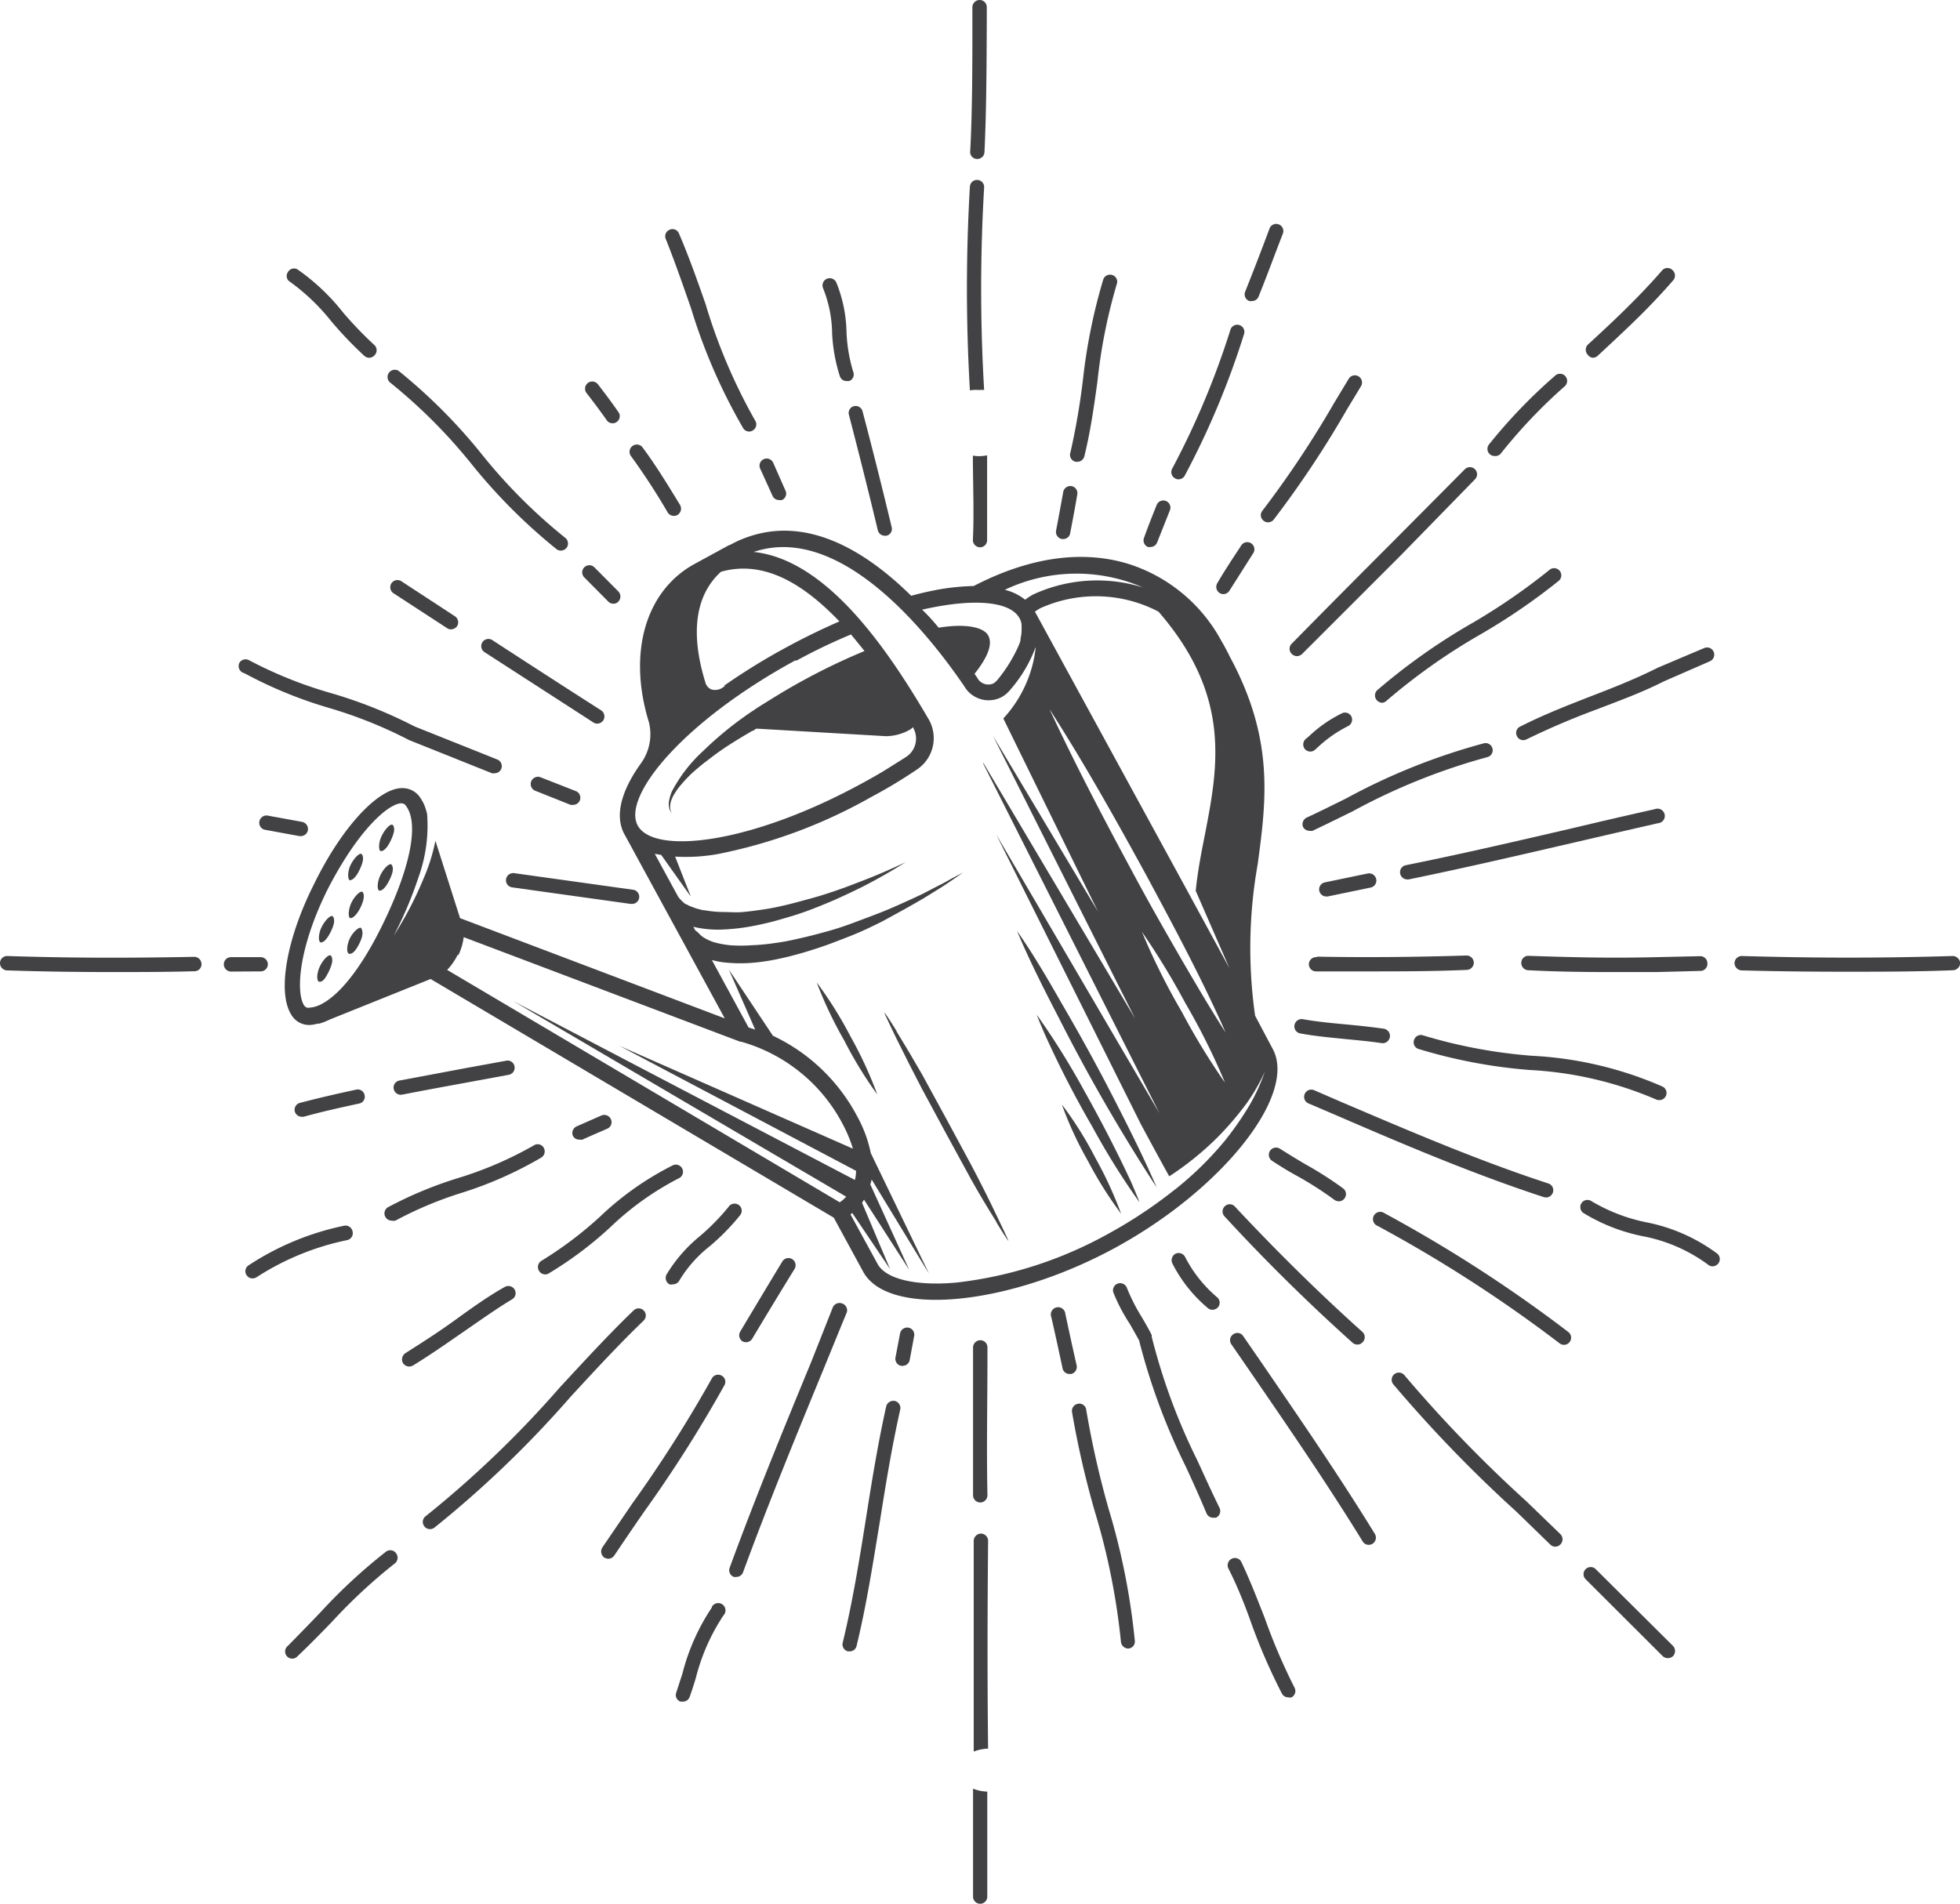 <svg id="Emblems" xmlns="http://www.w3.org/2000/svg" viewBox="0 0 118.48 115.1"><defs><style>.cls-1{fill:#424143;}</style></defs><path class="cls-1" d="M74.7,103.18a.44.44,0,0,0-.43-.44h0a.45.45,0,0,0-.44.43c0,4.19,0,8.49,0,12.75a2.64,2.64,0,0,1,.87-.18C74.65,111.54,74.66,107.31,74.7,103.18Z" transform="translate(-14.97 -10.02)"/><path class="cls-1" d="M73.79,118.16q0,3.32,0,6.53a.43.43,0,0,0,.43.43h0a.43.43,0,0,0,.43-.44c0-2.08,0-4.2,0-6.34A2.41,2.41,0,0,1,73.79,118.16Z" transform="translate(-14.97 -10.02)"/><path class="cls-1" d="M74.23,100.86h0a.44.44,0,0,0,.43-.44c-.06-2.77,0-5.59,0-8.32v-.62a.43.43,0,0,0-.43-.43h0a.44.44,0,0,0-.44.43v.62c0,2.73,0,5.55,0,8.33A.44.44,0,0,0,74.23,100.86Z" transform="translate(-14.97 -10.02)"/><path class="cls-1" d="M74.14,33.6a1.55,1.55,0,0,1,.32,0,104.12,104.12,0,0,1,0-12.24.43.43,0,0,0-.39-.46.43.43,0,0,0-.47.4,105.48,105.48,0,0,0,0,12.32A2.35,2.35,0,0,1,74.14,33.6Z" transform="translate(-14.97 -10.02)"/><path class="cls-1" d="M73.78,37.57c0,1.7.08,3.41,0,5.1a.44.44,0,0,0,.43.44h0a.43.43,0,0,0,.43-.43c0-1.7,0-3.42,0-5.13a2.76,2.76,0,0,1-.51.05C74,37.6,73.9,37.58,73.78,37.57Z" transform="translate(-14.97 -10.02)"/><path class="cls-1" d="M74.05,19.63h0a.43.43,0,0,0,.43-.41c.12-2.51.13-5.34.14-8.08v-.69a.43.43,0,0,0-.43-.43h0a.44.44,0,0,0-.44.43v.69c0,2.73,0,5.55-.13,8A.42.42,0,0,0,74.05,19.63Z" transform="translate(-14.97 -10.02)"/><path class="cls-1" d="M133,67.82c-4.29.13-8.21.13-12.74,0h0a.44.44,0,0,0-.44.43.45.45,0,0,0,.43.44c2.21.06,4.28.08,6.32.08s4.26,0,6.47-.09a.45.45,0,0,0,.42-.44A.46.46,0,0,0,133,67.82Z" transform="translate(-14.97 -10.02)"/><path class="cls-1" d="M118.18,68.25a.43.43,0,0,0-.43-.42h0l-2.67.06c-3,.07-5.23,0-7.7-.08a.42.42,0,0,0-.45.41.44.44,0,0,0,.41.46c1.6.08,3.11.11,4.78.11l3,0,2.68-.07A.43.43,0,0,0,118.18,68.25Z" transform="translate(-14.97 -10.02)"/><path class="cls-1" d="M94.52,67.89a.43.43,0,1,0,0,.86q1.55,0,3.12,0c1.93,0,3.9,0,6-.09a.44.44,0,0,0,.42-.45.44.44,0,0,0-.45-.42c-3.18.1-6.14.12-9,.07Z" transform="translate(-14.97 -10.02)"/><path class="cls-1" d="M30.73,68.75a.43.43,0,0,0,.43-.43.43.43,0,0,0-.43-.43h-1.8a.43.43,0,0,0-.43.43.44.44,0,0,0,.43.44Z" transform="translate(-14.97 -10.02)"/><path class="cls-1" d="M26.71,67.87c-4.17.08-7.65.07-11.3-.05a.43.43,0,0,0-.44.42.44.44,0,0,0,.42.45c2.13.07,4.2.1,6.39.1,1.57,0,3.2,0,4.95-.05a.42.42,0,0,0,.42-.44A.44.44,0,0,0,26.71,67.87Z" transform="translate(-14.97 -10.02)"/><path class="cls-1" d="M38.27,103.86a32.7,32.7,0,0,0-3.9,3.61c-.64.67-1.32,1.37-2,2.06a.43.43,0,1,0,.59.62c.74-.7,1.42-1.4,2.08-2.08a32.44,32.44,0,0,1,3.79-3.52.44.44,0,0,0,.09-.61A.43.43,0,0,0,38.27,103.86Z" transform="translate(-14.97 -10.02)"/><path class="cls-1" d="M53.88,89.25a.43.43,0,0,0-.61,0c-1.55,1.49-3,3.08-4.44,4.63a63.37,63.37,0,0,1-8.13,7.81.43.43,0,0,0-.08.61.42.42,0,0,0,.34.17.44.44,0,0,0,.27-.09,64.38,64.38,0,0,0,8.23-7.91c1.42-1.54,2.88-3.13,4.41-4.6A.43.43,0,0,0,53.88,89.25Z" transform="translate(-14.97 -10.02)"/><path class="cls-1" d="M59,83a13.29,13.29,0,0,1-1.74,1.77,9,9,0,0,0-2,2.31.44.44,0,0,0,.18.59.35.35,0,0,0,.2,0,.44.44,0,0,0,.39-.22,7.62,7.62,0,0,1,1.84-2.08,13.72,13.72,0,0,0,1.84-1.88.43.43,0,0,0-.07-.61A.44.44,0,0,0,59,83Z" transform="translate(-14.97 -10.02)"/><path class="cls-1" d="M93.06,49.56a.46.46,0,0,0,.31.13.48.48,0,0,0,.31-.13q3-3,6-6L104.13,39a.43.43,0,0,0-.61-.61l-4.47,4.5q-3,3-6,6.05A.43.43,0,0,0,93.06,49.56Z" transform="translate(-14.97 -10.02)"/><path class="cls-1" d="M105.36,37.59a.41.41,0,0,0,.34-.16,31.67,31.67,0,0,1,3.86-4.06.43.43,0,0,0-.58-.64,32,32,0,0,0-4,4.16.43.43,0,0,0,.07.61A.46.46,0,0,0,105.36,37.59Z" transform="translate(-14.97 -10.02)"/><path class="cls-1" d="M111.25,31.65a.46.46,0,0,0,.29-.11c.75-.7,1.56-1.45,2.35-2.22s1.58-1.61,2.23-2.36a.44.44,0,0,0-.05-.61.43.43,0,0,0-.61,0c-.63.73-1.35,1.49-2.18,2.31s-1.58,1.51-2.33,2.2a.44.44,0,0,0,0,.61A.43.43,0,0,0,111.25,31.65Z" transform="translate(-14.97 -10.02)"/><path class="cls-1" d="M111.43,104.89a.43.43,0,1,0-.61.61l4.66,4.65a.46.46,0,0,0,.62,0,.45.45,0,0,0,0-.62Z" transform="translate(-14.97 -10.02)"/><path class="cls-1" d="M107.23,100.78a80.77,80.77,0,0,1-7.36-7.61.43.43,0,1,0-.68.54,81.47,81.47,0,0,0,7.44,7.7l2.06,2a.42.42,0,0,0,.3.12.44.44,0,0,0,.31-.14.44.44,0,0,0,0-.61Z" transform="translate(-14.97 -10.02)"/><path class="cls-1" d="M96.73,91.2a.42.42,0,0,0,.29.11.4.4,0,0,0,.32-.14.43.43,0,0,0,0-.61c-2.6-2.33-5.2-4.89-7.73-7.6a.42.42,0,0,0-.61,0,.43.43,0,0,0,0,.61C91.49,86.28,94.11,88.85,96.73,91.2Z" transform="translate(-14.97 -10.02)"/><path class="cls-1" d="M51.74,46.39a.43.43,0,0,0,.31.13.39.39,0,0,0,.3-.13.44.44,0,0,0,0-.61l-1.45-1.46a.43.43,0,0,0-.61.61Z" transform="translate(-14.97 -10.02)"/><path class="cls-1" d="M43.47,38.07a33.82,33.82,0,0,0,5.14,5.15.43.43,0,0,0,.26.09.46.46,0,0,0,.35-.17.44.44,0,0,0-.09-.61,32.57,32.57,0,0,1-5-5,33.1,33.1,0,0,0-5.08-5.1.44.44,0,0,0-.52.7A32.25,32.25,0,0,1,43.47,38.07Z" transform="translate(-14.97 -10.02)"/><path class="cls-1" d="M32.42,27A12.65,12.65,0,0,1,35,29.45a23,23,0,0,0,2,2.09.43.43,0,0,0,.28.11.44.44,0,0,0,.33-.15.43.43,0,0,0,0-.61,22.66,22.66,0,0,1-1.92-2,12.87,12.87,0,0,0-2.72-2.57.42.42,0,0,0-.59.14A.42.42,0,0,0,32.42,27Z" transform="translate(-14.97 -10.02)"/><path class="cls-1" d="M58,107.21a12.9,12.9,0,0,0-1.78,4l-.37,1.14a.42.42,0,0,0,.26.55l.14,0a.43.43,0,0,0,.41-.29c.13-.36.26-.76.38-1.17a12.24,12.24,0,0,1,1.66-3.75.44.44,0,1,0-.7-.52Z" transform="translate(-14.97 -10.02)"/><path class="cls-1" d="M65.88,88.83a.44.44,0,0,0-.57.24L64,92.38c-1.67,4.05-3.39,8.24-4.92,12.42a.43.43,0,0,0,.25.56.4.4,0,0,0,.15,0,.43.43,0,0,0,.41-.29c1.53-4.17,3.25-8.35,4.91-12.39.45-1.1.9-2.21,1.36-3.32A.43.43,0,0,0,65.88,88.83Z" transform="translate(-14.97 -10.02)"/><path class="cls-1" d="M84.36,43.09a.45.45,0,0,0,.16,0,.43.43,0,0,0,.4-.28l.77-1.94a.43.43,0,0,0-.8-.32c-.26.65-.52,1.3-.77,2A.43.43,0,0,0,84.36,43.09Z" transform="translate(-14.97 -10.02)"/><path class="cls-1" d="M86,38.94a.39.39,0,0,0,.21.06.43.43,0,0,0,.38-.23,49.7,49.7,0,0,0,3.58-8.55.43.43,0,1,0-.82-.27,49.29,49.29,0,0,1-3.52,8.4A.43.43,0,0,0,86,38.94Z" transform="translate(-14.97 -10.02)"/><path class="cls-1" d="M90.49,28.22a.45.45,0,0,0,.16,0,.42.42,0,0,0,.4-.27c.55-1.36,1-2.61,1.47-3.81a.43.43,0,1,0-.81-.3c-.44,1.19-.92,2.43-1.46,3.79A.43.43,0,0,0,90.49,28.22Z" transform="translate(-14.97 -10.02)"/><path class="cls-1" d="M114.44,83.91a10.59,10.59,0,0,1-3.27-1.27.43.43,0,0,0-.48.72,11.05,11.05,0,0,0,3.53,1.39,9.69,9.69,0,0,1,4,1.73.42.42,0,0,0,.28.1.44.44,0,0,0,.33-.16.43.43,0,0,0-.06-.61A10.57,10.57,0,0,0,114.44,83.91Z" transform="translate(-14.97 -10.02)"/><path class="cls-1" d="M108.43,82.42a.44.44,0,0,0,.41-.3.43.43,0,0,0-.28-.55c-4.2-1.37-8.35-3.15-12.36-4.86l-1.8-.78a.43.43,0,0,0-.56.23.43.43,0,0,0,.22.57l1.8.77c4,1.73,8.19,3.51,12.44,4.9Z" transform="translate(-14.97 -10.02)"/><path class="cls-1" d="M47.61,57a.44.44,0,0,0-.33.81l2.18.87a.41.41,0,0,0,.16,0,.43.43,0,0,0,.16-.83Z" transform="translate(-14.97 -10.02)"/><path class="cls-1" d="M29.74,50.72a26.24,26.24,0,0,0,5.15,2.11,27.14,27.14,0,0,1,4.82,1.94l5,2a.41.41,0,0,0,.16,0,.43.43,0,0,0,.16-.83l-5-2a28.3,28.3,0,0,0-5-2,25.71,25.71,0,0,1-5-2,.43.43,0,0,0-.59.16A.44.44,0,0,0,29.74,50.72Z" transform="translate(-14.97 -10.02)"/><path class="cls-1" d="M36.28,84.46a.43.43,0,0,0-.52-.33A16.6,16.6,0,0,0,30,86.52a.42.42,0,0,0-.12.6.41.41,0,0,0,.36.19.44.44,0,0,0,.24-.07A16,16,0,0,1,35.94,85,.43.43,0,0,0,36.28,84.46Z" transform="translate(-14.97 -10.02)"/><path class="cls-1" d="M38.27,83.6a.44.44,0,0,0,.38.22.59.59,0,0,0,.22,0,22.73,22.73,0,0,1,4-1.68A23.27,23.27,0,0,0,47.7,80a.44.44,0,0,0,.13-.6.42.42,0,0,0-.59-.13,22.38,22.38,0,0,1-4.66,2A23.94,23.94,0,0,0,38.44,83,.43.43,0,0,0,38.27,83.6Z" transform="translate(-14.97 -10.02)"/><path class="cls-1" d="M50,78.92a.57.57,0,0,0,.18,0c.5-.23,1-.44,1.5-.66a.43.43,0,0,0,.22-.57.44.44,0,0,0-.57-.23l-1.5.66a.44.44,0,0,0-.23.57A.43.43,0,0,0,50,78.92Z" transform="translate(-14.97 -10.02)"/><path class="cls-1" d="M93.73,60a.44.44,0,0,0,.4.25.39.39,0,0,0,.18,0c.81-.38,1.61-.78,2.41-1.17a37.8,37.8,0,0,1,8.14-3.28.43.43,0,0,0,.33-.52.43.43,0,0,0-.52-.32,38.06,38.06,0,0,0-8.34,3.34c-.79.39-1.59.79-2.39,1.16A.45.45,0,0,0,93.73,60Z" transform="translate(-14.97 -10.02)"/><path class="cls-1" d="M111.18,52.1c-1.49.58-2.9,1.13-4.32,1.85a.42.42,0,0,0-.19.58.42.42,0,0,0,.38.24.46.46,0,0,0,.2-.05,45.77,45.77,0,0,1,4.24-1.81c1.32-.51,2.69-1,4.07-1.7L118.33,50a.43.43,0,0,0-.34-.8l-2.79,1.18C113.83,51.07,112.48,51.6,111.18,52.1Z" transform="translate(-14.97 -10.02)"/><path class="cls-1" d="M91.42,107.84c-.44-1.12-.89-2.29-1.41-3.38a.43.43,0,0,0-.58-.2.44.44,0,0,0-.21.58c.51,1,1,2.2,1.39,3.32a35.67,35.67,0,0,0,1.85,4.25.42.42,0,0,0,.38.23.35.35,0,0,0,.2,0,.43.43,0,0,0,.18-.59A36,36,0,0,1,91.42,107.84Z" transform="translate(-14.97 -10.02)"/><path class="cls-1" d="M87.36,98.34a37,37,0,0,1-2.77-7.5l0-.1c-.16-.33-.38-.71-.61-1.1a11.31,11.31,0,0,1-.88-1.73.44.44,0,0,0-.55-.29.43.43,0,0,0-.28.54,10.62,10.62,0,0,0,1,1.91c.21.37.41.72.56,1a38.46,38.46,0,0,0,2.82,7.62c.42.91.85,1.86,1.25,2.82a.43.43,0,0,0,.4.27l.17,0a.44.44,0,0,0,.23-.57C88.21,100.21,87.78,99.26,87.36,98.34Z" transform="translate(-14.97 -10.02)"/><path class="cls-1" d="M61.67,40a.42.42,0,0,0,.39.25.39.39,0,0,0,.18,0,.42.42,0,0,0,.21-.57L61.71,38a.43.43,0,0,0-.79.35Q61.28,39.14,61.67,40Z" transform="translate(-14.97 -10.02)"/><path class="cls-1" d="M56.75,28.68a34.29,34.29,0,0,0,3.14,7.22.42.42,0,0,0,.37.21.38.38,0,0,0,.22-.07.42.42,0,0,0,.14-.59,33.85,33.85,0,0,1-3-7.05c-.49-1.4-1-2.85-1.61-4.27a.42.42,0,0,0-.56-.22.42.42,0,0,0-.23.57C55.77,25.86,56.27,27.3,56.75,28.68Z" transform="translate(-14.97 -10.02)"/><path class="cls-1" d="M58.59,93.19a.43.43,0,0,0-.59.17,80,80,0,0,1-4.8,7.55l-1.82,2.67a.45.45,0,0,0,.12.61.51.51,0,0,0,.24.07.44.44,0,0,0,.36-.19c.61-.91,1.21-1.79,1.82-2.67a79.8,79.8,0,0,0,4.84-7.63A.42.42,0,0,0,58.59,93.19Z" transform="translate(-14.97 -10.02)"/><path class="cls-1" d="M59.84,91.11a.46.46,0,0,0,.22.06.44.44,0,0,0,.38-.21Q61.7,88.85,63,86.74a.43.43,0,0,0-.74-.45q-1.27,2.1-2.54,4.23A.44.44,0,0,0,59.84,91.11Z" transform="translate(-14.97 -10.02)"/><path class="cls-1" d="M90,43c-.49.75-1,1.51-1.44,2.27a.44.44,0,0,0,.13.6.41.41,0,0,0,.23.07.44.44,0,0,0,.37-.21l1.44-2.27A.43.43,0,1,0,90,43Z" transform="translate(-14.97 -10.02)"/><path class="cls-1" d="M91.35,41.5a.41.41,0,0,0,.27.1.44.44,0,0,0,.34-.16,61,61,0,0,0,4.41-6.63l.87-1.44a.43.43,0,1,0-.74-.45l-.87,1.44a61.36,61.36,0,0,1-4.35,6.54A.42.42,0,0,0,91.35,41.5Z" transform="translate(-14.97 -10.02)"/><path class="cls-1" d="M98.66,83.37a.44.44,0,1,0-.41.77,83.67,83.67,0,0,1,11,7.1.43.43,0,1,0,.52-.69A84.46,84.46,0,0,0,98.66,83.37Z" transform="translate(-14.97 -10.02)"/><path class="cls-1" d="M91.74,79.6a.44.44,0,0,0,.12.6c.51.33,1,.64,1.56.94a21.29,21.29,0,0,1,2.21,1.42.46.46,0,0,0,.27.09.42.42,0,0,0,.34-.17.43.43,0,0,0-.08-.61,21.76,21.76,0,0,0-2.3-1.47c-.51-.3-1-.6-1.52-.93A.44.44,0,0,0,91.74,79.6Z" transform="translate(-14.97 -10.02)"/><path class="cls-1" d="M51.07,53.77a.45.45,0,0,0,.37-.2.44.44,0,0,0-.13-.6q-3.3-2.11-6.58-4.25a.43.43,0,1,0-.47.73l6.58,4.25A.39.39,0,0,0,51.07,53.77Z" transform="translate(-14.97 -10.02)"/><path class="cls-1" d="M39.23,45.16a.43.43,0,1,0-.47.73L42,48a.39.39,0,0,0,.23.07.47.47,0,0,0,.37-.19.44.44,0,0,0-.13-.6Z" transform="translate(-14.97 -10.02)"/><path class="cls-1" d="M33.21,77.54h.11c1-.28,2.15-.54,3.36-.8a.42.42,0,0,0,.33-.51.42.42,0,0,0-.51-.33c-1.22.26-2.33.52-3.4.8a.43.43,0,0,0-.31.52A.44.44,0,0,0,33.21,77.54Z" transform="translate(-14.97 -10.02)"/><path class="cls-1" d="M39.29,76.2c1.32-.26,2.65-.5,4-.75L45.73,75a.43.43,0,0,0,.34-.51.42.42,0,0,0-.5-.34l-2.46.45-4,.75a.43.43,0,0,0-.34.51.44.44,0,0,0,.43.35Z" transform="translate(-14.97 -10.02)"/><path class="cls-1" d="M95.14,64.22h.09l2.6-.54a.43.43,0,0,0,.33-.51.44.44,0,0,0-.51-.34l-2.6.54a.43.43,0,0,0-.33.51A.43.43,0,0,0,95.14,64.22Z" transform="translate(-14.97 -10.02)"/><path class="cls-1" d="M115.2,59.79a.44.44,0,1,0-.19-.85c-1.7.38-3.38.77-5.06,1.17-3.19.74-6.48,1.51-10,2.22a.43.43,0,0,0-.34.51.44.44,0,0,0,.42.35h.09c3.51-.72,6.8-1.49,10-2.23Q112.65,60.37,115.2,59.79Z" transform="translate(-14.97 -10.02)"/><path class="cls-1" d="M80.63,95.25a.42.42,0,0,0-.49-.36.44.44,0,0,0-.37.49,55.88,55.88,0,0,0,1.4,6.09,41.39,41.39,0,0,1,1.56,7.81.45.45,0,0,0,.44.41h0a.42.42,0,0,0,.4-.46,41.67,41.67,0,0,0-1.59-8A55.85,55.85,0,0,1,80.63,95.25Z" transform="translate(-14.97 -10.02)"/><path class="cls-1" d="M80.05,92.56c-.23-1-.46-2.07-.68-3.1a.44.44,0,1,0-.85.19c.23,1,.46,2.06.68,3.1a.43.43,0,0,0,.42.34h.1A.44.44,0,0,0,80.05,92.56Z" transform="translate(-14.97 -10.02)"/><path class="cls-1" d="M66.28,35.07c.63,2.44,1.21,4.73,1.75,7a.44.44,0,0,0,.42.34l.1,0a.42.42,0,0,0,.32-.52c-.54-2.25-1.11-4.54-1.76-7a.43.43,0,0,0-.53-.31A.42.42,0,0,0,66.28,35.07Z" transform="translate(-14.97 -10.02)"/><path class="cls-1" d="M65.27,30.14a10,10,0,0,0,.47,2.63.43.43,0,0,0,.41.29l.14,0a.42.42,0,0,0,.26-.55,9.5,9.5,0,0,1-.41-2.42,8.36,8.36,0,0,0-.62-3,.44.44,0,0,0-.58-.21.44.44,0,0,0-.21.58A7.54,7.54,0,0,1,65.27,30.14Z" transform="translate(-14.97 -10.02)"/><path class="cls-1" d="M69.06,94.72a.45.45,0,0,0-.52.33c-.51,2.29-.88,4.59-1.23,6.82-.39,2.45-.8,5-1.4,7.47a.43.43,0,0,0,.32.52h.1a.42.42,0,0,0,.42-.33c.61-2.51,1-5.07,1.41-7.54.35-2.21.72-4.49,1.23-6.76A.44.44,0,0,0,69.06,94.72Z" transform="translate(-14.97 -10.02)"/><path class="cls-1" d="M69.89,90.29a.44.44,0,0,0-.51.34L69.1,92.1a.43.43,0,0,0,.35.5h.08a.44.44,0,0,0,.43-.35l.27-1.46A.43.43,0,0,0,69.89,90.29Z" transform="translate(-14.97 -10.02)"/><path class="cls-1" d="M79.16,42.61h.08a.42.42,0,0,0,.42-.35c.15-.78.3-1.56.43-2.35a.43.43,0,0,0-.35-.5.44.44,0,0,0-.5.36c-.14.77-.28,1.55-.43,2.32A.44.44,0,0,0,79.16,42.61Z" transform="translate(-14.97 -10.02)"/><path class="cls-1" d="M80,37.94l.1,0a.44.44,0,0,0,.42-.34c.37-1.51.58-3,.79-4.52a32.67,32.67,0,0,1,1.17-5.89.42.42,0,0,0-.27-.54.43.43,0,0,0-.55.27,34,34,0,0,0-1.22,6,43.38,43.38,0,0,1-.76,4.44A.43.43,0,0,0,80,37.94Z" transform="translate(-14.97 -10.02)"/><path class="cls-1" d="M115.26,76.53a.43.43,0,0,0,.2-.82,22.51,22.51,0,0,0-7.91-1.86A31,31,0,0,1,101,72.62a.43.43,0,0,0-.55.27.42.42,0,0,0,.27.55,31.46,31.46,0,0,0,6.71,1.27,22.31,22.31,0,0,1,7.62,1.77A.45.45,0,0,0,115.26,76.53Z" transform="translate(-14.97 -10.02)"/><path class="cls-1" d="M93.22,72a.43.43,0,0,0,.35.5c.91.17,1.83.25,2.72.34.73.07,1.49.14,2.22.25h.07a.44.44,0,0,0,.06-.87c-.75-.11-1.52-.19-2.26-.26s-1.78-.16-2.65-.32A.44.44,0,0,0,93.22,72Z" transform="translate(-14.97 -10.02)"/><path class="cls-1" d="M31.15,59.33a.44.44,0,0,0-.5.35.43.43,0,0,0,.35.51l2.07.38h.08a.43.43,0,0,0,.43-.35.44.44,0,0,0-.35-.51Z" transform="translate(-14.97 -10.02)"/><path class="cls-1" d="M45.92,88.58a.43.43,0,0,0,.16-.59.44.44,0,0,0-.6-.16c-1,.56-1.95,1.24-3,2s-2,1.36-3,2a.45.45,0,0,0-.15.6.45.45,0,0,0,.38.21.49.49,0,0,0,.22-.06c1-.61,2-1.31,3-2S45,89.13,45.92,88.58Z" transform="translate(-14.97 -10.02)"/><path class="cls-1" d="M47.55,86.85a.44.44,0,0,0,.38.22.39.39,0,0,0,.21-.06,22.57,22.57,0,0,0,3.73-2.8A17.6,17.6,0,0,1,56,81.26a.43.43,0,1,0-.35-.79,18.19,18.19,0,0,0-4.39,3.09,22.84,22.84,0,0,1-3.58,2.7A.44.44,0,0,0,47.55,86.85Z" transform="translate(-14.97 -10.02)"/><path class="cls-1" d="M94.17,55.46a.44.44,0,0,0,.28-.1l.19-.17a7.62,7.62,0,0,1,1.8-1.26.44.44,0,0,0,.23-.57.43.43,0,0,0-.57-.22,8,8,0,0,0-2,1.39l-.19.16a.44.44,0,0,0-.06.62A.45.45,0,0,0,94.17,55.46Z" transform="translate(-14.97 -10.02)"/><path class="cls-1" d="M98.77,52.4a36.78,36.78,0,0,1,5.65-4,37.78,37.78,0,0,0,4.77-3.26.43.43,0,1,0-.55-.67A37.59,37.59,0,0,1,104,47.67a37.31,37.31,0,0,0-5.79,4.09.44.44,0,0,0,0,.61.47.47,0,0,0,.33.14A.46.46,0,0,0,98.77,52.4Z" transform="translate(-14.97 -10.02)"/><path class="cls-1" d="M91.21,92.38,90.12,90.8a.42.42,0,0,0-.6-.11.43.43,0,0,0-.12.6l1.09,1.58c2.27,3.31,4.62,6.72,6.85,10.34a.42.42,0,0,0,.37.21.43.43,0,0,0,.22-.06.44.44,0,0,0,.15-.6C95.84,99.12,93.48,95.7,91.21,92.38Z" transform="translate(-14.97 -10.02)"/><path class="cls-1" d="M86.6,86a.44.44,0,0,0-.59-.17.45.45,0,0,0-.16.6A8.64,8.64,0,0,0,88,89.12a.43.43,0,0,0,.26.09.46.46,0,0,0,.35-.17.43.43,0,0,0-.08-.6A7.92,7.92,0,0,1,86.6,86Z" transform="translate(-14.97 -10.02)"/><path class="cls-1" d="M55.33,41a.44.44,0,0,0,.37.21.46.46,0,0,0,.23-.06.45.45,0,0,0,.15-.6c-.72-1.17-1.45-2.39-2.3-3.52a.44.44,0,0,0-.7.52A39.94,39.94,0,0,1,55.33,41Z" transform="translate(-14.97 -10.02)"/><path class="cls-1" d="M51.65,35.43a.41.41,0,0,0,.35.18.39.39,0,0,0,.25-.08.42.42,0,0,0,.1-.6c-.41-.59-.83-1.15-1.24-1.68a.43.43,0,0,0-.68.54C50.83,34.3,51.24,34.85,51.65,35.43Z" transform="translate(-14.97 -10.02)"/><path class="cls-1" d="M45.93,63.67l7.16,1h.06a.43.43,0,0,0,.06-.86l-7.16-1a.44.44,0,0,0-.49.37A.43.43,0,0,0,45.93,63.67Z" transform="translate(-14.97 -10.02)"/><path class="cls-1" d="M91.9,73.43l-1.06-2A28.94,28.94,0,0,1,91,62.25c.52-3.88,1-7.55-1.69-12.53h0c-.14-.29-.23-.45-.34-.66l-.19-.33a9.72,9.72,0,0,0-5.61-4.62c-2.82-.86-6-.39-9.34,1.34a14.14,14.14,0,0,0-1.94.18c-.59.1-1.21.24-1.84.41-2.8-2.76-6.34-4.87-10-3.51a6.36,6.36,0,0,0-.9.41L59,43h0l-2.16,1.18h0c-2.88,1.66-3.92,5.37-2.64,9.52a3,3,0,0,1-.41,2.36l-.11.16c-1.18,1.66-1.53,3.11-1,4.17l6.1,11.2-16-6.06-1.49-4.68a11.07,11.07,0,0,1-.7,2.25,21.83,21.83,0,0,1-1.82,3.49,23.16,23.16,0,0,0,1.48-3.48,9.26,9.26,0,0,0,.54-3.86v0a3.56,3.56,0,0,0-.18-.58l0,0s0,0,0,0a2.77,2.77,0,0,0-.33-.55c-.22-.25-.85-.79-2-.15-1.34.73-3,2.78-4.32,5.49-1.67,3.3-2.24,6.56-1.38,7.91a1.24,1.24,0,0,0,1.1.62,2,2,0,0,0,.48-.08h.1a3.43,3.43,0,0,0,.62-.24L41,69.21,65.37,83.64l1.78,3.27c1.5,2.76,8.78,2.07,15.25-1.46S93.41,76.2,91.9,73.43ZM72.82,87.56c-2.46.23-4.3-.2-4.8-1.12l-1.64-3,.11-.08,2.28,3.38-1.69-4,.12-.19,2.73,4.24-2.35-5.16a2.63,2.63,0,0,0,.08-.3l3.47,5.7-3.52-7.29a7.92,7.92,0,0,0-.83-2.24,11.12,11.12,0,0,0-5.09-4.86l-2.66-4,1.59,3.63-.4-.13L58,68.06a4.78,4.78,0,0,0,1,.17,8.81,8.81,0,0,0,1.45,0A12.63,12.63,0,0,0,62,68c.53-.11,1.07-.25,1.61-.41s1.09-.34,1.62-.54,1.06-.4,1.58-.62,1-.46,1.49-.7L69.63,65l.62-.35.57-.33,1-.62c.29-.18.53-.35.74-.49l.63-.44-.68.36c-.22.12-.47.27-.78.42l-1,.52-.6.28-.64.29c-.44.2-.9.4-1.39.59s-1,.38-1.51.57-1,.36-1.58.52-1.07.29-1.6.41-1,.23-1.56.3a12.83,12.83,0,0,1-1.46.14,9,9,0,0,1-1.28,0,5.75,5.75,0,0,1-1-.19,2.64,2.64,0,0,1-.65-.31.87.87,0,0,1-.1-.08l-.08-.07c-.05-.06-.1-.09-.12-.13L57,66.27l-.12-.22a4,4,0,0,0,.5.1,6.23,6.23,0,0,0,1.24.07A12.46,12.46,0,0,0,60,66.09c.46-.07.93-.17,1.39-.28s.93-.25,1.4-.39.92-.3,1.36-.47.87-.35,1.29-.53c.82-.37,1.58-.73,2.21-1.07s1.15-.64,1.51-.86l.56-.34-.59.27c-.38.17-.93.42-1.59.68s-1.44.57-2.28.85c-.42.14-.86.28-1.31.4s-.9.25-1.36.36-.91.21-1.37.28-.9.13-1.33.17-.84,0-1.23,0a6.59,6.59,0,0,1-1.06-.1c-.16,0-.31-.06-.45-.09a3.19,3.19,0,0,1-.37-.13,1.19,1.19,0,0,1-.3-.14c-.07,0-.16-.09-.22-.14a.27.27,0,0,0-.08-.07l-.06-.07-.1-.11a.59.59,0,0,1-.07-.1h0l-1.4-2.57.39.07,1.79,2.52-.95-2.42a11.1,11.1,0,0,0,2.56-.15,31,31,0,0,0,9.27-3.44c1-.53,1.92-1.09,2.81-1.69a2.28,2.28,0,0,0,.7-3c-2.51-4.3-6.18-9.67-10.59-10.14,5.3-1.79,10.65,5.07,12.73,8.12a1.7,1.7,0,0,0,2.25.66,1.81,1.81,0,0,0,.54-.46,8.27,8.27,0,0,0,1.52-2.56l0,.08a7.55,7.55,0,0,1-1.95,4.23l5.72,11.67L75,54.52s0,0,0,0l8.59,17.09L74.41,56.14s0,0,0,.06L85.06,77.33,75.19,60.47,83.94,78v0c.69,1.28,1.28,2.37,1.71,3.14a18.22,18.22,0,0,0,2.94-2.38,18.94,18.94,0,0,0,1.75-2.05,11.54,11.54,0,0,0,1.09-1.9,11.7,11.7,0,0,1-.91,2A18.51,18.51,0,0,1,89,79a20,20,0,0,1-2.93,2.88h0l-.22.17,0,0h0a28,28,0,0,1-3.88,2.56A24.6,24.6,0,0,1,72.82,87.56ZM38.68,58.77c.27-.15.62-.28.79-.08.84,1,.37,3.6-1.26,7-1.23,2.58-2.56,4.35-3.74,5a1.87,1.87,0,0,1-.89.26s-.13,0-.23-.15c-.49-.76-.36-3.42,1.42-7C36.28,60.85,37.78,59.26,38.68,58.77Zm4,9A3.64,3.64,0,0,0,43,66.68L59.71,73h.06a10,10,0,0,1,6.15,5,8.38,8.38,0,0,1,.61,1.47L52.41,73.25l14.31,7.56a2.59,2.59,0,0,1-.07.55L46,70.55,66.12,82.37a1.87,1.87,0,0,1-.39.34L42,68.66A3.67,3.67,0,0,0,42.64,67.74Zm20.42-17.8a34.06,34.06,0,0,1,3.31-1.59c.28.33.55.67.82,1a37.93,37.93,0,0,0-3.73,1.79c-.89.48-1.72,1-2.51,1.49h0l-.33.21-.14.1,0,0,0,0c-.19.12-.39.26-.64.44a20.72,20.72,0,0,0-2.39,2,9,9,0,0,0-1.9,2.45,2.84,2.84,0,0,0-.17.55,1.11,1.11,0,0,0,0,.45.72.72,0,0,0,.11.26l.06.08-.05-.09a.77.77,0,0,1-.06-.27,1.1,1.1,0,0,1,.06-.41,2.15,2.15,0,0,1,.24-.48,3.52,3.52,0,0,1,.39-.52c.15-.18.32-.36.5-.54s.39-.35.6-.53.42-.33.64-.5c.44-.34.89-.65,1.32-.92s.85-.52,1.21-.73c.09,0,.15-.09.23-.13l.16,0,7.7.45A3,3,0,0,0,70,54.12l.18-.14,0,.06a1.32,1.32,0,0,1-.36,1.69l-.18.12-.89.56-.37.23c-.43.26-.88.51-1.32.75-6.79,3.7-12.58,4.31-13.54,2.54S56.28,53.63,63.06,49.94Zm-4.31,1.53-.08.05a.81.81,0,0,1-.75.15.65.65,0,0,1-.36-.45c-.92-3-.58-5.27.95-6.66,2.6-.74,5,.74,7.16,3-1,.44-2.05.94-3.08,1.5A38.63,38.63,0,0,0,58.75,51.47ZM86.52,68.25c-1.06-1.83-2.11-3.67-3.11-5.54-1.74-3.23-3.45-6.48-5-9.82,2.1,3.27,4,6.66,5.87,10.08,1.67,3.11,3.35,6.24,4.78,9.48C88.18,71.08,87.35,69.67,86.52,68.25ZM89,75.45a41.2,41.2,0,0,1-2.6-4.27A39.72,39.72,0,0,1,84,66.36v0a45.23,45.23,0,0,1,2.63,4.32A40.43,40.43,0,0,1,89,75.43Zm.29-6.89-2.53-4.65h0L77.53,47a3.16,3.16,0,0,1,.33-.21A8.17,8.17,0,0,1,85,47c4.43,5.11,3.6,9.38,2.8,13.51-.23,1.15-.44,2.26-.55,3.37Zm-5.16-23a9.23,9.23,0,0,0-6.7.4,3.2,3.2,0,0,0-.49.32,3.15,3.15,0,0,0-1.23-.6A10.08,10.08,0,0,1,84.09,45.55ZM76.6,47.4a1,1,0,0,1,.12.35.34.34,0,0,1,0,.1,1.56,1.56,0,0,1,0,.31.36.36,0,0,1,0,.1,2.58,2.58,0,0,1-.06.37s0,0,0,.08-.1.31-.17.47h0a9,9,0,0,1-1.27,2c-.06.05-.12.11-.18.15a.75.75,0,0,1-1-.34l-.16-.23c.79-1,1.11-1.78.83-2.31s-1.41-.74-3-.48c-.3-.37-.62-.73-1-1.09C73.87,46.16,76.05,46.38,76.6,47.4Z" transform="translate(-14.97 -10.02)"/><path class="cls-1" d="M36.77,64.87c.2-.43.24-.7.14-.89s-.5.2-.7.62-.21.93-.05.93S36.56,65.3,36.77,64.87Z" transform="translate(-14.97 -10.02)"/><path class="cls-1" d="M36.81,66.14c-.08-.14-.5.2-.7.63s-.21.93,0,.92.39-.23.6-.66S36.92,66.34,36.81,66.14Z" transform="translate(-14.97 -10.02)"/><path class="cls-1" d="M37.92,63.87c.18,0,.39-.23.6-.66s.25-.7.14-.89-.5.2-.7.62S37.75,63.87,37.92,63.87Z" transform="translate(-14.97 -10.02)"/><path class="cls-1" d="M34.37,67c.18,0,.39-.23.6-.66s.25-.7.14-.89-.49.2-.7.62S34.2,67,34.37,67Z" transform="translate(-14.97 -10.02)"/><path class="cls-1" d="M36.12,63.24c.18,0,.4-.23.6-.66s.25-.7.14-.89-.49.2-.7.63S36,63.24,36.12,63.24Z" transform="translate(-14.97 -10.02)"/><path class="cls-1" d="M34.86,68.73c.2-.43.25-.7.14-.9s-.5.2-.7.63-.21.93,0,.92S34.65,69.15,34.86,68.73Z" transform="translate(-14.97 -10.02)"/><path class="cls-1" d="M38,61.48c.18,0,.4-.23.6-.66s.25-.69.14-.89-.49.2-.7.63S37.85,61.48,38,61.48Z" transform="translate(-14.97 -10.02)"/><path class="cls-1" d="M79.15,70.69c-.85-1.49-1.73-3-2.7-4.38.75,1.79,1.64,3.54,2.53,5.26a108.33,108.33,0,0,0,5.91,10.24c-.82-1.89-1.74-3.72-2.68-5.55S80.22,72.52,79.15,70.69Z" transform="translate(-14.97 -10.02)"/><path class="cls-1" d="M80.49,75.93a45.73,45.73,0,0,0-2.85-4.56c.16.42.34.84.52,1.25A60.8,60.8,0,0,0,81,78.14a44.11,44.11,0,0,0,2.85,4.57c-.16-.43-.34-.84-.52-1.26C82.45,79.56,81.5,77.73,80.49,75.93Z" transform="translate(-14.97 -10.02)"/><path class="cls-1" d="M79.16,76.8a21.61,21.61,0,0,0,1.58,3.42,23.34,23.34,0,0,0,2,3.18A23.94,23.94,0,0,0,81.17,80,22,22,0,0,0,79.16,76.8Z" transform="translate(-14.97 -10.02)"/><path class="cls-1" d="M64.34,69.42A24.16,24.16,0,0,0,66,72.92a24.56,24.56,0,0,0,2,3.27,24.22,24.22,0,0,0-1.62-3.51A23.89,23.89,0,0,0,64.34,69.42Z" transform="translate(-14.97 -10.02)"/><path class="cls-1" d="M73.72,80.53c-1-1.86-2-3.71-3-5.53q-.75-1.31-1.53-2.58c0-.06-.73-1.19-.76-1.18s.69,1.48.73,1.57c.49,1,1,2,1.52,3,1,1.86,2,3.71,3,5.53q.72,1.28,1.5,2.52c0,.06.73,1.2.75,1.19s-.69-1.49-.73-1.57C74.73,82.49,74.23,81.5,73.72,80.53Z" transform="translate(-14.97 -10.02)"/></svg>